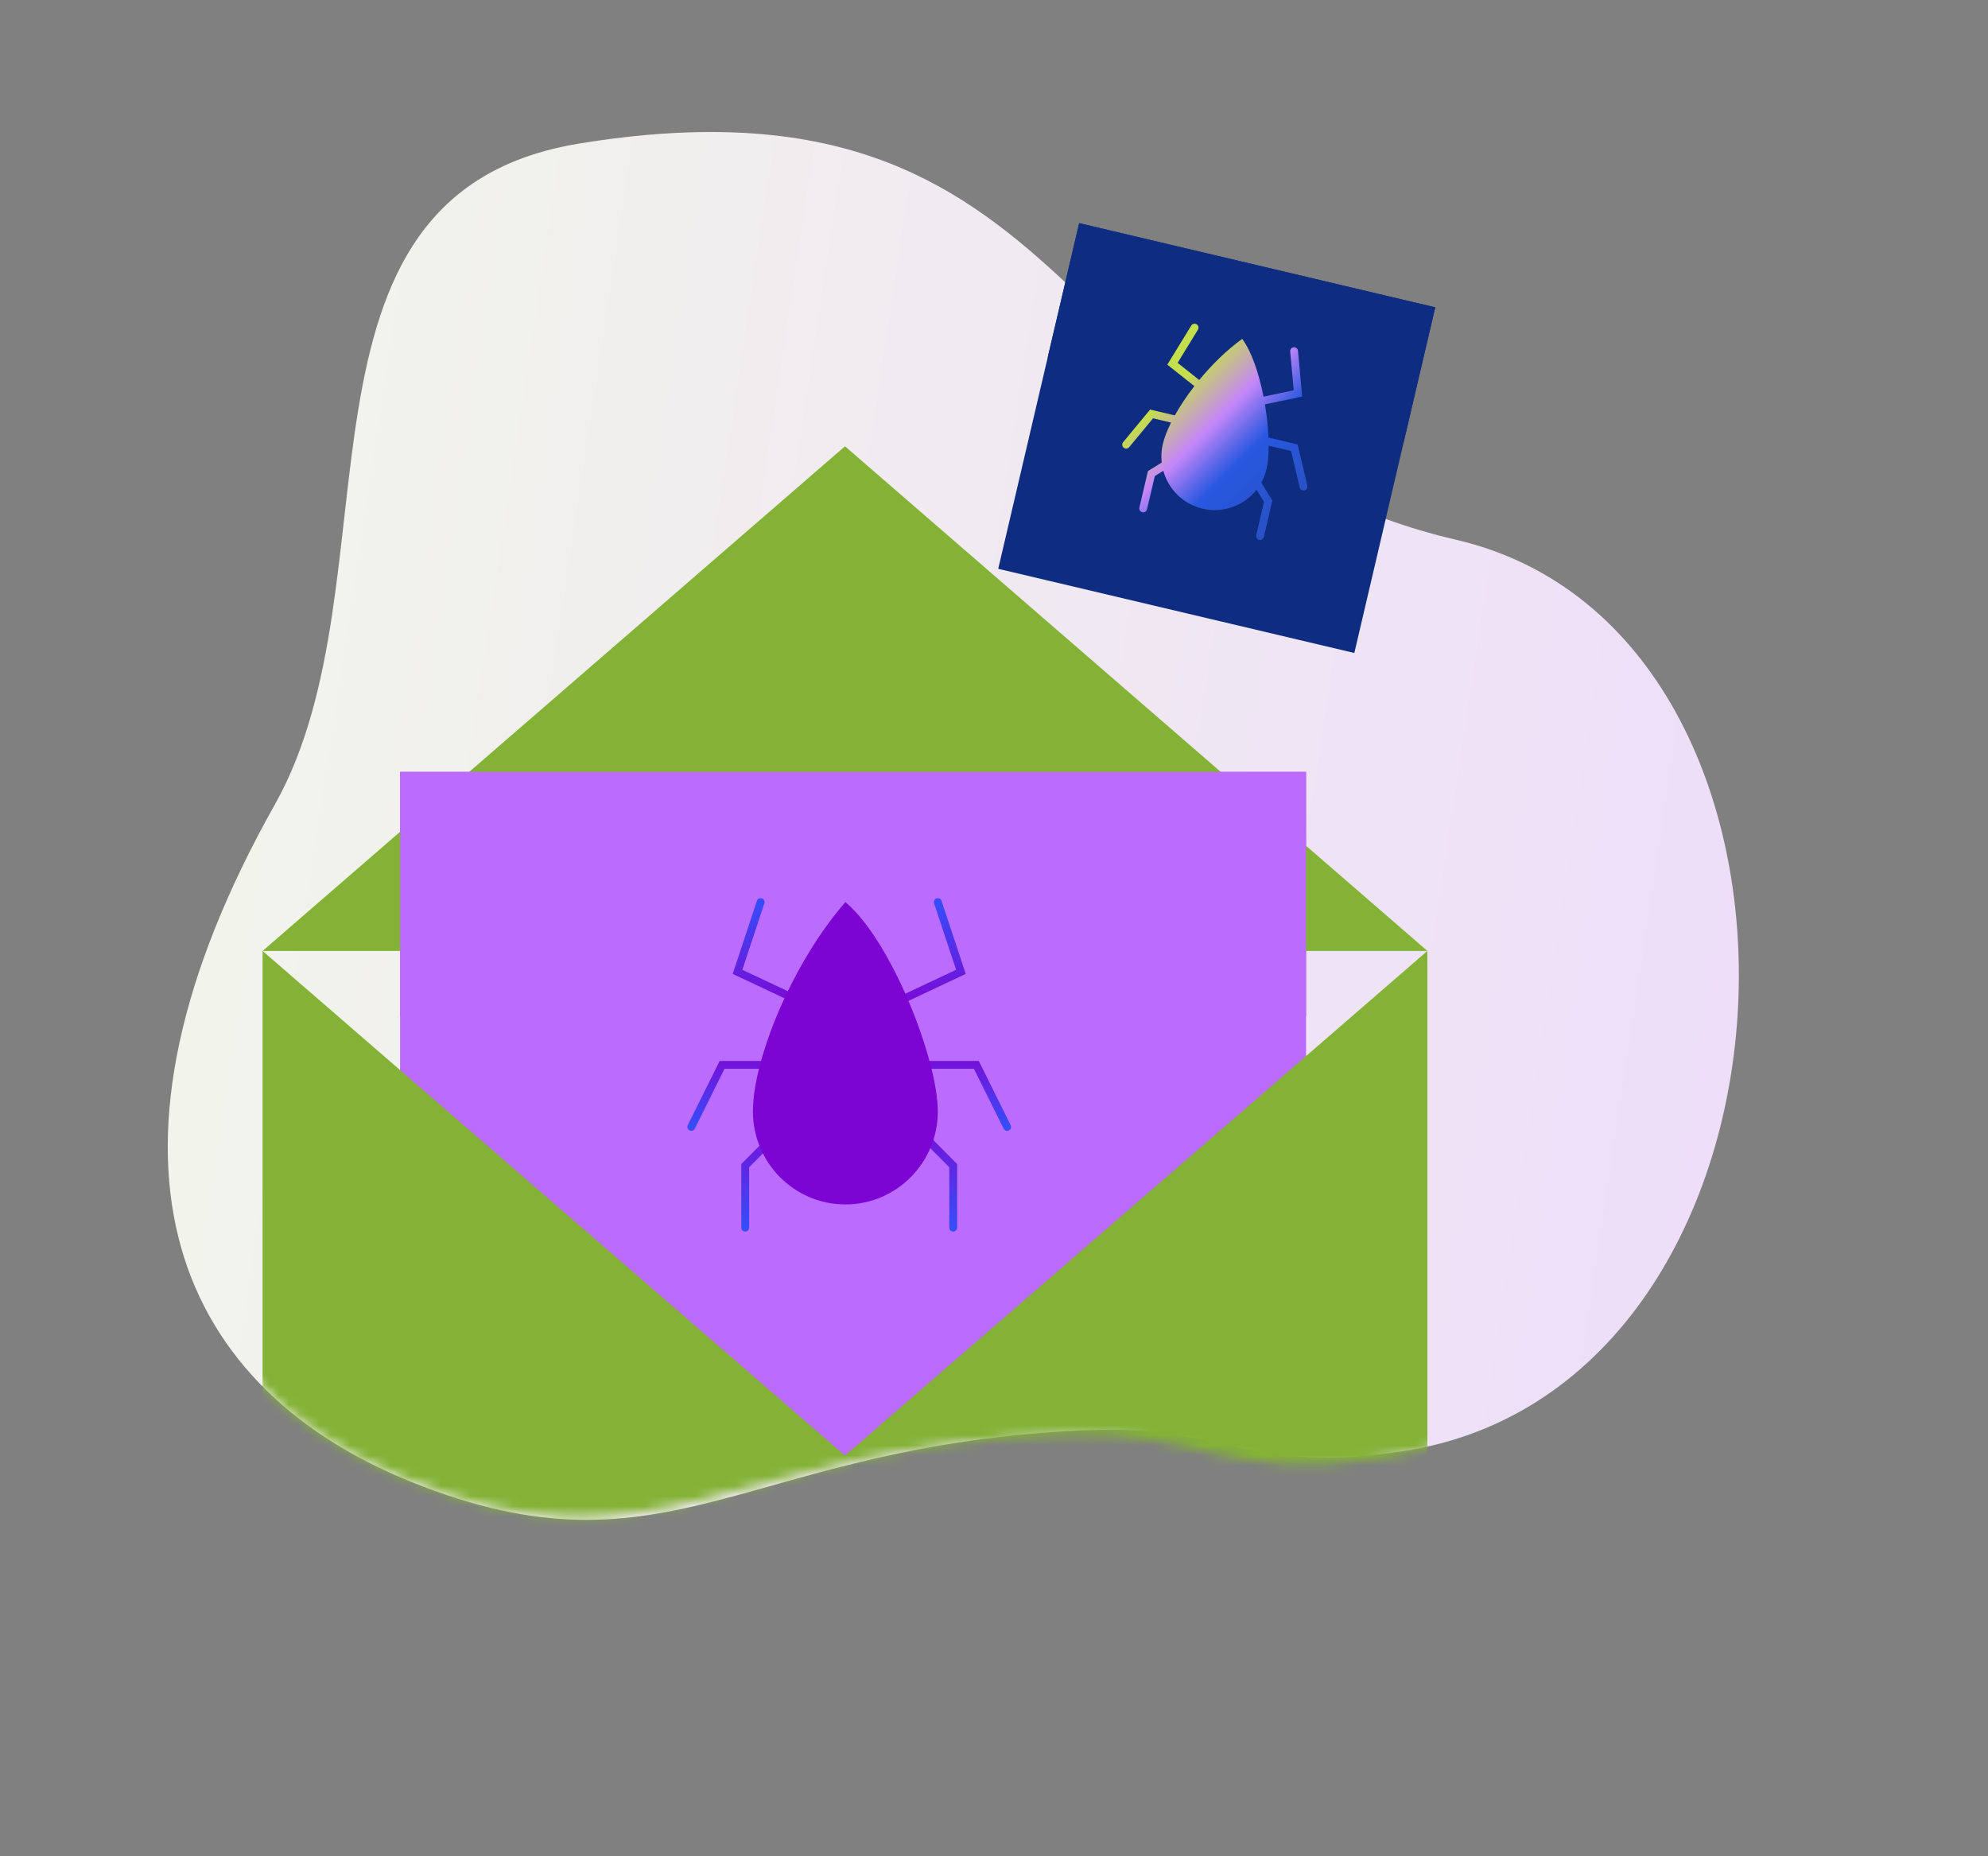 <svg width="196" height="183" viewBox="0 0 196 183" fill="none" xmlns="http://www.w3.org/2000/svg">
<rect x="0" y="0" width="196" height="183" fill="#808080" stroke="none"/>
<path d="M40.569 146.109C16.419 136.373 7.863 113.5 27.1 79.316C39.571 57.16 26.589 19.136 57.112 14.152C107.064 5.994 104.276 44.072 143.573 53.22C182.869 62.368 180.094 136.593 138.449 143.053C123.115 145.431 120.659 140.472 107.415 140.996C73.52 142.328 66.056 156.387 40.569 146.109Z" fill="url(#paint0_linear_1711_1968)"/>
<mask id="mask0_1711_1968" style="mask-type:alpha" maskUnits="userSpaceOnUse" x="16" y="15" width="153" height="135">
<path d="M39.686 145.697C16.063 135.863 7.903 113.319 27.171 79.998C39.662 58.401 27.316 20.938 57.358 16.402C106.524 8.977 103.375 46.31 141.886 55.743C180.396 65.176 176.871 137.98 135.885 143.835C120.794 145.991 118.435 141.096 105.416 141.456C72.101 142.37 64.616 156.078 39.686 145.697Z" fill="url(#paint1_linear_1711_1968)"/>
</mask>
<g mask="url(#mask0_1711_1968)">
<rect x="39.446" y="76.1" width="89.321" height="75.434" fill="#BC6BFF"/>
<path d="M25.888 93.755H140.729L83.309 44L25.888 93.755Z" fill="#83B236"/>
<path d="M140.729 169.991V93.755L83.309 143.509L25.888 93.755V169.991H140.729Z" fill="#83B236"/>
<rect x="39.446" y="76.1" width="89.321" height="24.075" fill="#BC6BFF"/>
<path d="M94.739 95.817L94.904 96.167L95.215 96.021L95.107 95.696L94.739 95.817ZM92.828 88.817C92.761 88.614 92.542 88.504 92.339 88.572C92.136 88.639 92.026 88.858 92.094 89.061L92.828 88.817ZM89.056 98.919L94.904 96.167L94.575 95.467L88.726 98.219L89.056 98.919ZM95.107 95.696L92.828 88.817L92.094 89.061L94.372 95.939L95.107 95.696Z" fill="url(#paint2_linear_1711_1968)"/>
<path d="M96.259 104.988L96.605 104.816L96.498 104.601H96.259V104.988ZM98.95 111.275C99.045 111.466 99.278 111.544 99.469 111.449C99.66 111.354 99.738 111.122 99.643 110.93L98.95 111.275ZM90.942 105.375H96.259V104.601H90.942V105.375ZM95.912 105.16L98.95 111.275L99.643 110.93L96.605 104.816L95.912 105.16Z" fill="url(#paint3_linear_1711_1968)"/>
<path d="M93.98 114.924H94.367V114.764L94.254 114.651L93.98 114.924ZM93.593 121.038C93.593 121.251 93.766 121.425 93.98 121.425C94.194 121.425 94.367 121.251 94.367 121.038H93.593ZM90.668 112.139L93.706 115.196L94.254 114.651L91.216 111.594L90.668 112.139ZM93.593 114.924V121.038H94.367V114.924H93.593Z" fill="url(#paint4_linear_1711_1968)"/>
<path d="M72.713 95.817L72.549 96.167L72.238 96.021L72.346 95.696L72.713 95.817ZM74.625 88.817C74.692 88.614 74.911 88.504 75.114 88.572C75.316 88.639 75.426 88.858 75.359 89.061L74.625 88.817ZM78.397 98.919L72.549 96.167L72.878 95.467L78.726 98.219L78.397 98.919ZM72.346 95.696L74.625 88.817L75.359 89.061L73.081 95.939L72.346 95.696Z" fill="url(#paint5_linear_1711_1968)"/>
<path d="M71.194 104.988L70.847 104.816L70.954 104.601H71.194V104.988ZM68.502 111.275C68.407 111.466 68.175 111.544 67.984 111.449C67.792 111.354 67.714 111.122 67.809 110.93L68.502 111.275ZM76.511 105.375H71.194V104.601H76.511V105.375ZM71.54 105.16L68.502 111.275L67.809 110.93L70.847 104.816L71.54 105.16Z" fill="url(#paint6_linear_1711_1968)"/>
<path d="M73.473 114.924H73.086V114.764L73.198 114.651L73.473 114.924ZM73.859 121.038C73.859 121.251 73.686 121.425 73.473 121.425C73.259 121.425 73.086 121.251 73.086 121.038H73.859ZM76.785 112.139L73.747 115.196L73.198 114.651L76.236 111.594L76.785 112.139ZM73.859 114.924V121.038H73.086V114.924H73.859Z" fill="url(#paint7_linear_1711_1968)"/>
<path d="M92.461 109.574C92.461 114.64 88.38 118.746 83.347 118.746C78.313 118.746 74.232 114.64 74.232 109.574C74.232 104.509 78.03 95.053 83.347 88.939C87.904 92.76 92.461 104.509 92.461 109.574Z" fill="#7D05D3"/>
</g>
<rect width="36.083" height="34.989" transform="matrix(0.973 0.23 -0.228 0.974 106.395 22)" fill="#0E2C80"/>
<rect width="36.083" height="13.607" transform="matrix(0.973 0.23 -0.228 0.974 106.395 22)" fill="#0E2C80"/>
<path fill-rule="evenodd" clip-rule="evenodd" d="M117.979 31.972C117.797 31.86 117.559 31.917 117.448 32.099L115.265 35.659L115.086 35.952L115.355 36.165L117.753 38.07C117.002 39.039 116.348 40.023 115.828 40.955L113.626 40.434L113.393 40.379L113.24 40.563L110.732 43.594C110.595 43.758 110.618 44.002 110.783 44.139C110.948 44.276 111.191 44.253 111.327 44.089L113.683 41.243L115.455 41.662C115.068 42.438 114.789 43.162 114.643 43.79C114.5 44.401 114.469 45.011 114.535 45.601L113.309 46.365L113.174 46.449L113.138 46.605L112.335 50.038C112.287 50.246 112.416 50.455 112.624 50.504C112.832 50.553 113.04 50.425 113.088 50.217L113.854 46.938L114.693 46.415C115.191 48.215 116.623 49.694 118.558 50.152C120.606 50.637 122.656 49.844 123.883 48.289L124.619 49.485L123.853 52.763C123.804 52.971 123.933 53.18 124.141 53.229C124.349 53.278 124.557 53.15 124.606 52.941L125.408 49.508L125.445 49.352L125.361 49.216L124.354 47.581C124.587 47.161 124.766 46.703 124.88 46.212C125.019 45.618 125.085 44.834 125.082 43.94L127.294 44.463L128.143 48.067C128.192 48.275 128.4 48.404 128.608 48.356C128.816 48.307 128.945 48.099 128.896 47.891L127.992 44.053L127.937 43.82L127.703 43.765L125.064 43.14C125.02 42.117 124.9 40.994 124.712 39.87L128.046 39.168L128.381 39.097L128.35 38.755L127.973 34.589C127.954 34.376 127.766 34.218 127.553 34.237C127.34 34.256 127.184 34.444 127.203 34.657L127.549 38.481L124.573 39.108C124.128 36.841 123.406 34.665 122.469 33.412C120.94 34.513 119.478 35.953 118.235 37.466L116.104 35.773L118.107 32.505C118.219 32.323 118.161 32.084 117.979 31.972Z" fill="url(#paint8_linear_1711_1968)"/>
<defs>
<linearGradient id="paint0_linear_1711_1968" x1="21.788" y1="74.851" x2="171.942" y2="97.454" gradientUnits="userSpaceOnUse">
<stop stop-color="#F2F4EB"/>
<stop offset="1" stop-color="#EEDEF9"/>
</linearGradient>
<linearGradient id="paint1_linear_1711_1968" x1="22" y1="75.554" x2="169.294" y2="99.412" gradientUnits="userSpaceOnUse">
<stop stop-color="#F2F4EB"/>
<stop offset="1" stop-color="#EEDEF9"/>
</linearGradient>
<linearGradient id="paint2_linear_1711_1968" x1="92.081" y1="88.939" x2="92.081" y2="98.11" gradientUnits="userSpaceOnUse">
<stop stop-color="#344DF8"/>
<stop offset="1" stop-color="#750FD8"/>
</linearGradient>
<linearGradient id="paint3_linear_1711_1968" x1="95.119" y1="104.988" x2="95.119" y2="111.103" gradientUnits="userSpaceOnUse">
<stop stop-color="#7213DA"/>
<stop offset="1" stop-color="#354EF8"/>
</linearGradient>
<linearGradient id="paint4_linear_1711_1968" x1="92.461" y1="111.866" x2="92.461" y2="121.038" gradientUnits="userSpaceOnUse">
<stop stop-color="#7314DA"/>
<stop offset="1" stop-color="#354EF8"/>
</linearGradient>
<linearGradient id="paint5_linear_1711_1968" x1="75.372" y1="88.939" x2="75.372" y2="98.11" gradientUnits="userSpaceOnUse">
<stop stop-color="#344DF8"/>
<stop offset="1" stop-color="#750FD8"/>
</linearGradient>
<linearGradient id="paint6_linear_1711_1968" x1="72.333" y1="104.988" x2="72.333" y2="111.103" gradientUnits="userSpaceOnUse">
<stop stop-color="#7213DA"/>
<stop offset="1" stop-color="#354EF8"/>
</linearGradient>
<linearGradient id="paint7_linear_1711_1968" x1="74.992" y1="111.866" x2="74.992" y2="121.038" gradientUnits="userSpaceOnUse">
<stop stop-color="#7314DA"/>
<stop offset="1" stop-color="#354EF8"/>
</linearGradient>
<linearGradient id="paint8_linear_1711_1968" x1="125.741" y1="51.813" x2="114.014" y2="40.1" gradientUnits="userSpaceOnUse">
<stop stop-color="#2A52C6" stop-opacity="0.97"/>
<stop offset="0.419" stop-color="#2B5DEA" stop-opacity="0.9"/>
<stop offset="0.69" stop-color="#C686F9"/>
<stop offset="1" stop-color="#C4DE4C"/>
</linearGradient>
</defs>
</svg>
